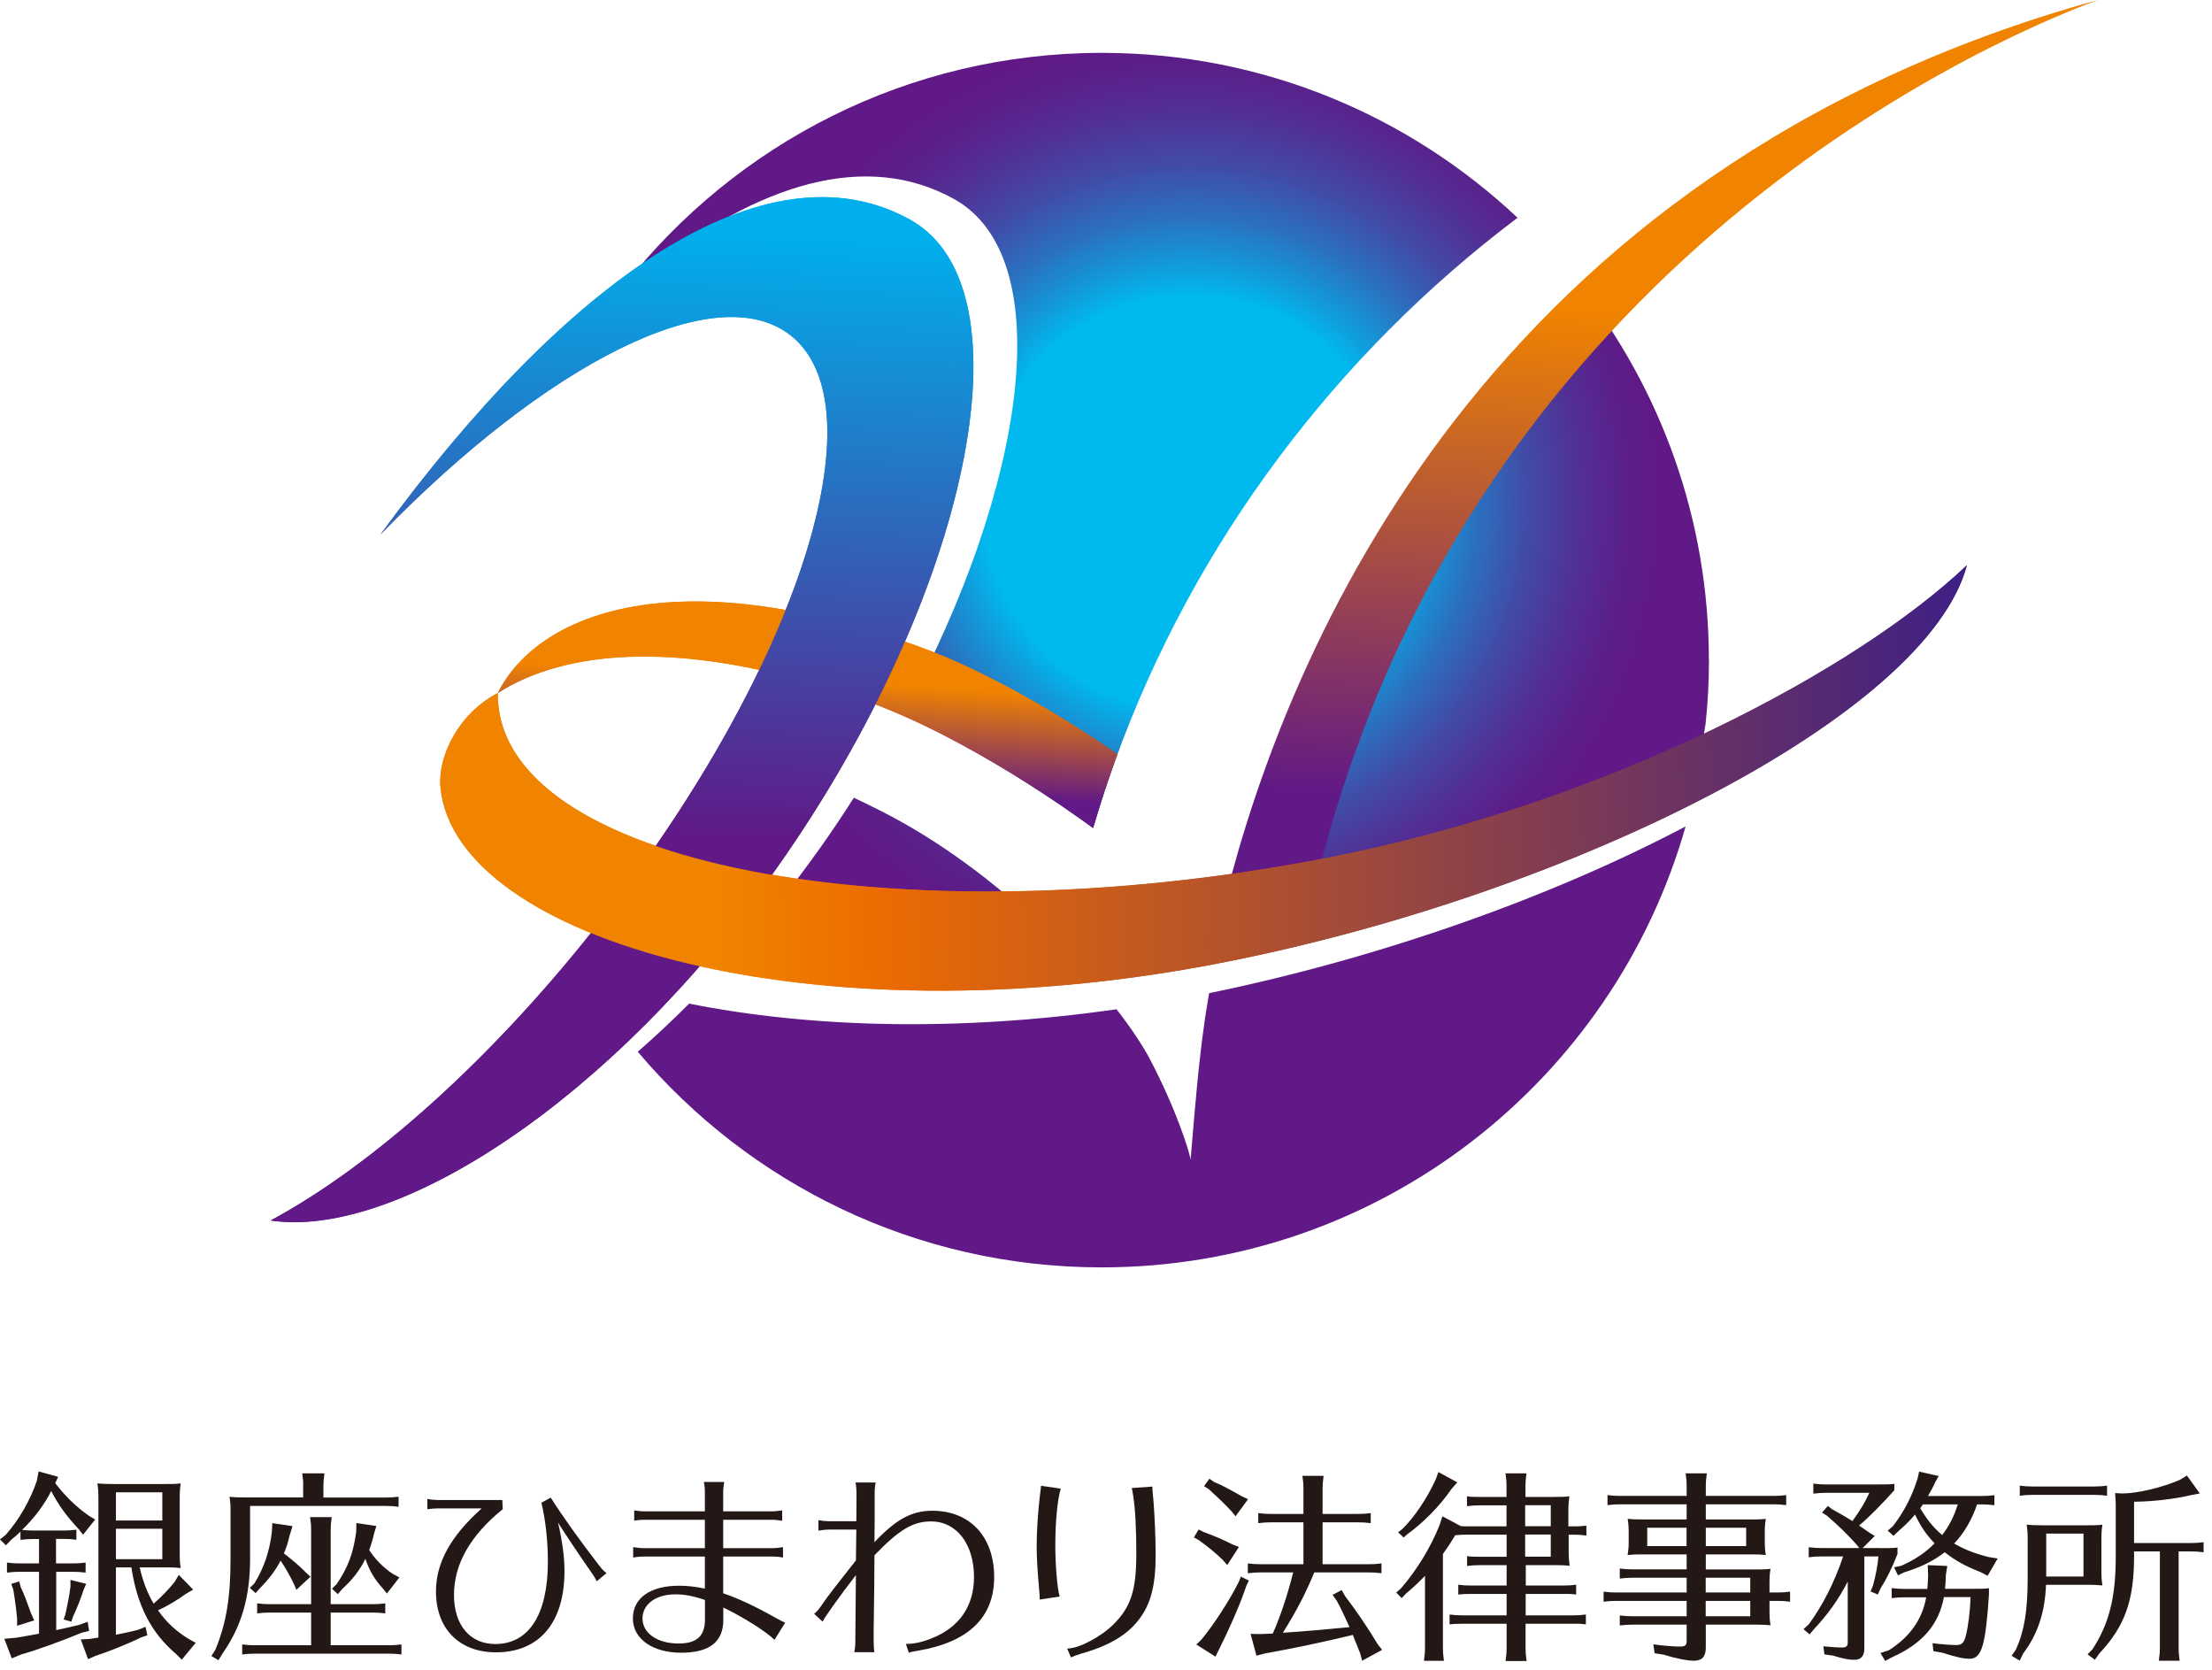 <svg width="216" height="163" viewBox="0 0 216 163" fill="none" xmlns="http://www.w3.org/2000/svg">
<g clip-path="url(#clip0_77_2)">
<path d="M88.209 69.71C100.419 47.14 103.329 25.07 93.159 19.43C84.619 14.69 74.139 17.84 63.169 26.55C62.449 26.95 61.719 27.37 60.989 27.83C71.849 14.03 88.679 5.16 107.599 5.16C123.309 5.16 137.579 11.28 148.189 21.26C130.589 34.51 116.649 52.87 108.949 74.1C108.169 76.25 107.469 78.4 106.819 80.6C104.679 79.04 96.669 73.37 88.219 69.71H88.209ZM166.879 64.44C166.879 66.54 166.769 68.62 166.549 70.66C166.409 71.57 166.249 72.47 166.069 73.36C154.719 79.07 140.729 84.25 125.579 87.15C123.699 87.51 121.819 87.83 119.939 88.13C123.809 72.65 132.939 48.12 154.319 27.98C162.169 38.04 166.869 50.68 166.869 64.43L166.879 64.44ZM75.209 89.2C76.909 87.1 78.579 84.91 80.199 82.62C81.309 81.05 82.369 79.47 83.379 77.88C84.279 78.31 85.179 78.74 86.079 79.2C91.849 82.13 97.059 86.11 101.319 90.11C91.899 90.6 83.019 90.27 75.209 89.2ZM118.069 96.96C134.899 93.5 151.579 87.55 164.599 80.68C157.539 105.53 134.689 123.73 107.579 123.73C89.409 123.73 73.149 115.55 62.279 102.68C63.959 101.21 65.639 99.64 67.299 97.98C78.939 100.31 93.439 100.77 109.029 98.53C110.479 100.4 111.569 102.05 112.239 103.31C114.929 108.4 116.239 112.73 116.259 113.24C116.259 113.24 116.889 105.48 117.179 103.28C117.219 102.96 117.429 100.66 118.069 96.96Z" fill="url(#paint0_radial_77_2)"/>
<path d="M84.599 68.429C94.629 72.029 105.019 79.569 106.729 80.829C107.439 78.389 108.249 75.989 109.119 73.619C105.059 70.819 97.209 65.799 89.579 63.059C65.469 54.399 52.349 60.129 48.619 67.649C55.099 63.469 66.889 62.069 84.609 68.429H84.599Z" fill="url(#paint1_linear_77_2)"/>
<path d="M88.879 21.45C74.749 13.61 55.3 27.33 37.16 52.18C53.349 35.51 69.859 27.03 77.169 32.72C86.099 39.67 77.93 65.129 58.9 89.57C48.2 103.32 36.349 113.82 26.439 119.14C38.639 120.97 59.779 107.52 75.909 84.65C94.549 58.23 100.989 28.18 88.87 21.45H88.879Z" fill="url(#paint2_linear_77_2)"/>
<path d="M125.2 87.16C126.28 86.95 127.36 86.73 128.43 86.5C142.79 27.01 192.51 4.59 204.85 0C144.88 16.57 125.63 63.68 119.55 88.15C121.43 87.85 123.32 87.52 125.2 87.16Z" fill="url(#paint3_linear_77_2)"/>
<path d="M129.089 83.84C88.139 91.7 48.419 84.55 48.619 67.65C44.729 69.69 42.719 73.9 43.029 76.93C44.529 91.76 79.329 101.78 119.179 94.01C153.759 87.26 188.209 69.73 192.059 55.18C181.589 65.17 157.309 78.43 129.099 83.85L129.089 83.84Z" fill="url(#paint4_linear_77_2)"/>
<path d="M107.089 80.811C107.089 80.811 107.109 80.831 107.119 80.831C107.119 80.831 107.119 80.811 107.119 80.801H107.079L107.089 80.811Z" fill="url(#paint5_radial_77_2)"/>
<path d="M84.599 68.449C94.629 72.049 105.029 79.589 106.739 80.849C107.409 78.559 108.129 76.339 108.939 74.109C108.999 73.949 109.059 73.799 109.119 73.639C105.049 70.839 97.209 65.819 89.579 63.079C65.469 54.409 52.339 60.149 48.609 67.669C55.099 63.489 66.879 62.089 84.609 68.459L84.599 68.449Z" fill="url(#paint6_linear_77_2)"/>
<path d="M88.88 21.45C74.75 13.61 55.29 27.33 37.15 52.18C53.34 35.5 69.85 27.02 77.17 32.71C86.11 39.66 77.93 65.12 58.9 89.58C48.2 103.33 36.34 113.84 26.43 119.16C38.63 120.99 59.77 107.54 75.91 84.66C94.55 58.24 101 28.18 88.88 21.45Z" fill="url(#paint7_linear_77_2)"/>
<path d="M129.09 83.86C88.13 91.72 48.4 84.57 48.6 67.66C44.71 69.7 42.7 73.91 43.01 76.94C44.51 91.77 79.32 101.8 119.17 94.02C153.76 87.27 188.21 69.73 192.07 55.18C181.59 65.17 157.31 78.44 129.09 83.85V83.86Z" fill="url(#paint8_linear_77_2)"/>
<path d="M5.49 152.63H7.14C7.61 152.63 7.85 152.61 8.36 152.55V153.53C7.85 153.47 7.61 153.45 7.14 153.45H5.49V159.14C6.47 158.94 7.08 158.79 7.73 158.63L8.56 158.33L8.7 159.22L7.97 159.4C6.24 160.13 3.5 161.13 2.09 161.51L1.15 161.9L0.42 159.99L1.54 159.89C1.91 159.83 2.03 159.81 2.29 159.77L2.47 159.73C2.73 159.69 3 159.65 3.26 159.59L3.81 159.49V153.45H1.9C1.39 153.45 1.27 153.47 0.68 153.53V152.55C1.13 152.61 1.51 152.63 1.9 152.63H3.81V150.25H3.22C2.71 150.25 2.59 150.27 2 150.33V149.52C1.72 149.81 1.53 149.97 1.11 150.31L0.58 150.86L-0.01 150.29L0.56 149.84C1.84 148.4 2.96 146.46 3.59 144.59L3.77 143.65L5.68 144.18L5.39 144.79C6.37 146.07 7.44 147.11 8.68 147.98L9.29 148.35L8.11 149.83L7.68 149.28C6.48 148 5.67 146.88 5 145.56C4.37 146.84 3.33 148.24 2.15 149.36C2.54 149.4 2.84 149.42 3.21 149.42H6.24C6.71 149.42 6.95 149.4 7.46 149.34V150.32C6.95 150.26 6.71 150.24 6.24 150.24H5.47V152.62L5.49 152.63ZM2.03 154.96C2.42 155.81 2.46 155.92 3.05 157.56L3.34 158.19L1.67 158.72V158.03C1.61 157.32 1.49 156.34 1.3 155.2L1.1 154.63L1.87 154.39L2.03 154.96ZM8.42 154.62L8.16 155.21C7.92 155.98 7.57 156.88 7.14 157.81L6.96 158.32L6.21 158.1L6.39 157.59C6.59 156.68 6.76 155.82 6.88 154.91V154.24L8.42 154.63V154.62ZM16.12 144.88C16.87 144.88 17.12 144.88 17.65 144.82C17.57 145.29 17.55 145.63 17.55 146.37V151.6C17.55 152.33 17.57 152.64 17.65 153.08C17.22 153.04 16.9 153.02 16.45 153.02H13.64C13.92 154.28 14.41 155.58 15 156.56C15.75 155.91 16.44 155.2 17.05 154.44L17.46 153.75L18.86 155.19L18.19 155.58C17.34 156.19 16.38 156.78 15.43 157.21C16.24 158.37 17.18 159.24 18.4 159.99L19.11 160.38L17.75 162.03L17.2 161.48C14.78 159.43 13.4 156.78 12.83 153.02H11.32V159.59C12.07 159.45 12.83 159.29 13.52 159.1L14.21 158.82L14.39 159.65L13.74 159.87C12.7 160.4 10.59 161.25 9.27 161.68L8.6 161.98L7.89 160.05L8.7 160.01C9.03 159.97 9.07 159.95 9.49 159.89L9.61 159.87V146.37C9.61 145.6 9.59 145.37 9.51 144.82C9.9 144.86 10.3 144.88 11.04 144.88H16.12ZM11.32 145.69V148.44H15.85V145.69H11.32ZM11.32 152.22H15.85V149.25H11.32V152.22Z" fill="#231815"/>
<path d="M29.611 145.06C29.611 144.65 29.611 144.59 29.511 143.84H31.681C31.601 144.45 31.581 144.69 31.581 145.06V146.2H37.701C38.171 146.2 38.411 146.18 38.921 146.12V147.1C38.411 147.04 38.171 147.02 37.701 147.02H24.421V152.14C24.421 155.9 23.591 158.77 21.741 161.41L21.331 162.08L20.641 161.67L21.031 161.06C22.111 158.42 22.511 155.96 22.511 152.17V147.76C22.511 146.87 22.511 146.78 22.411 146.13C22.801 146.17 23.201 146.19 23.931 146.19H29.601V145.05L29.611 145.06ZM32.291 160.62H37.981C38.451 160.62 38.691 160.6 39.201 160.54V161.52C38.691 161.46 38.451 161.44 37.981 161.44H24.871C24.361 161.44 24.241 161.46 23.651 161.52V160.54C24.101 160.6 24.481 160.62 24.871 160.62H30.381V157.43H26.331C25.821 157.43 25.701 157.45 25.111 157.51V156.53C25.561 156.59 25.941 156.61 26.331 156.61H30.381V149.33C30.381 148.92 30.381 148.86 30.281 148.11H32.391C32.311 148.72 32.291 148.96 32.291 149.33V156.61H36.401C36.871 156.61 37.111 156.59 37.621 156.53V157.51C37.111 157.45 36.871 157.43 36.401 157.43H32.291V160.62ZM28.311 149.78C28.131 150.57 27.961 151.12 27.721 151.65C28.611 152.34 29.351 152.97 29.891 153.54L30.321 153.93L28.941 155.21L28.701 154.64C28.311 153.83 27.841 153.01 27.401 152.36C26.891 153.34 26.241 154.19 25.391 155.04L24.961 155.53L24.391 155.02L24.841 154.59C25.801 153.02 26.341 151.38 26.551 149.53L26.591 148.7L28.561 148.99L28.321 149.78H28.311ZM36.521 149.76C36.381 150.35 36.281 150.7 36.051 151.33C36.621 152.21 37.451 153.06 38.351 153.65L39.001 154L37.781 155.57L37.351 155.04C36.561 154.17 36.071 153.33 35.681 152.19C35.131 153.31 34.361 154.28 33.421 155.12L32.991 155.63L32.421 155.1L32.871 154.65C33.951 153.1 34.501 151.64 34.781 149.57L34.801 148.69L36.751 148.98L36.511 149.77L36.521 149.76Z" fill="#231815"/>
<path d="M49.111 147.321C45.941 149.881 44.331 152.691 44.331 155.701C44.331 158.711 45.941 160.501 48.361 160.501C51.651 160.501 53.501 157.611 53.501 152.451C53.501 150.461 53.281 148.461 52.87 146.701L53.781 146.211C54.98 148.101 56.611 150.381 58.56 152.901C58.6 152.941 58.62 152.961 58.62 152.981L58.66 153.021C58.761 153.181 59.05 153.451 59.23 153.571L58.27 154.381C58.151 154.121 57.971 153.811 57.6 153.301C56.401 151.571 55.081 149.601 54.49 148.641C54.92 150.491 55.12 152.041 55.12 153.381C55.12 158.401 52.681 161.311 48.431 161.311C44.85 161.311 42.571 159.011 42.571 155.371C42.571 152.561 44.011 149.961 47.041 147.261H42.73C42.49 147.261 42.141 147.281 41.73 147.341V146.341C42.031 146.401 42.441 146.441 42.73 146.441H49.05L49.09 147.311L49.111 147.321Z" fill="#231815"/>
<path d="M70.63 155.55C72.07 156.04 73.74 156.81 75.86 158.01C76.25 158.21 76.51 158.36 76.67 158.42L75.63 160.09C74.76 159.24 72.5 157.83 70.63 156.94V158.16C70.63 160.29 69.27 161.35 66.52 161.35C63.77 161.35 61.8 160.03 61.8 158C61.8 155.97 63.57 154.81 66.29 154.81C67.08 154.81 67.87 154.89 68.83 155.09V151.96H62.85C62.53 151.96 62.26 151.98 61.83 152.06V151.04C62.18 151.1 62.54 151.14 62.85 151.14H68.83V148.37H62.95C62.66 148.37 62.34 148.39 61.93 148.45V147.45C62.25 147.51 62.62 147.55 62.95 147.55H68.83V145.7C68.83 145.33 68.81 145.09 68.73 144.68H70.72C70.66 145 70.62 145.37 70.62 145.7V147.55H75.36C75.68 147.55 76.05 147.51 76.38 147.45V148.47C76.01 148.41 75.69 148.37 75.36 148.37H70.62V151.14H75.44C75.76 151.14 76.13 151.1 76.46 151.04V152.06C76.05 151.98 75.81 151.96 75.44 151.96H70.62V155.56L70.63 155.55ZM68.84 156.2C67.7 155.81 66.81 155.65 65.97 155.65C64.04 155.65 62.74 156.61 62.74 158.01C62.74 159.41 64.14 160.45 66.26 160.45C68.05 160.45 68.84 159.72 68.84 158.07V156.2Z" fill="#231815"/>
<path d="M83.64 145.75C83.64 145.51 83.6 145.02 83.54 144.73H85.51C85.45 145.03 85.41 145.32 85.41 145.64V148.39C85.41 148.65 85.403 149.374 85.39 150.56C87.5 148.32 89.03 147.49 91.04 147.49C94.72 147.49 97.08 150.03 97.08 153.96C97.08 157.89 94.6 160.32 89.6 161.16C89.07 161.24 88.93 161.28 88.75 161.36L88.46 160.49C89.27 160.49 90.03 160.33 91.04 159.92C93.68 158.86 95.11 156.79 95.11 153.96C95.11 150.73 93.4 148.53 90.92 148.53C89.15 148.53 87.79 149.34 85.39 151.84C85.37 155.09 85.37 155.28 85.33 157.74C85.31 158.88 85.31 159.59 85.31 160.08C85.31 160.61 85.33 161.06 85.39 161.3H83.42C83.5 160.91 83.52 160.67 83.52 160.28L83.58 153.77C82.01 155.8 80.41 158.04 80.33 158.32L79.5 157.55C79.76 157.35 80.01 157.06 80.33 156.57C80.78 155.9 81.77 154.62 83.05 153.01L83.58 152.34L83.62 149.33H80.94C80.62 149.33 80.27 149.37 79.92 149.43V148.41C80.22 148.47 80.63 148.51 80.94 148.51H83.62L83.64 145.72V145.75Z" fill="#231815"/>
<path d="M101.53 156.161C101.53 155.791 101.51 155.591 101.45 154.901C101.31 153.421 101.23 151.971 101.23 150.961C101.23 149.481 101.35 147.671 101.55 145.961C101.63 145.311 101.65 145.251 101.65 145.051L103.58 145.331C103.25 146.451 103.05 148.601 103.05 150.901C103.05 152.771 103.25 155.211 103.48 155.861L101.53 156.161ZM104.21 160.941C105.37 160.941 107.55 159.781 108.79 158.521C110.46 156.831 110.96 155.181 110.96 151.671C110.96 149.211 110.86 147.341 110.66 146.061L110.58 145.571C110.56 145.511 110.56 145.451 110.52 145.271L112.53 145.131C112.53 145.421 112.53 145.521 112.63 146.471C112.75 147.911 112.85 150.171 112.85 151.781C112.85 154.851 112.36 156.681 111.12 158.231C109.96 159.691 108.19 160.711 105.51 161.461C105.12 161.581 104.84 161.681 104.58 161.811L104.21 160.951V160.941Z" fill="#231815"/>
<path d="M117.52 149.56C118.58 149.95 119.49 150.33 120.35 150.78L120.98 151.02L119.84 152.79L119.41 152.3C118.64 151.55 117.95 151 117.05 150.35L116.58 150.09L117.05 149.32L117.52 149.56ZM121.95 154.31L121.71 154.8C121.18 156.41 120.19 158.72 118.99 161.12L118.69 161.73L116.82 160.55L117.31 160.08C118.53 158.6 120.04 156.28 120.97 154.43L121.17 153.92L121.96 154.31H121.95ZM118.51 144.66C119.26 144.96 119.98 145.35 121.3 146.1L121.87 146.36L120.65 148.03L120.26 147.54C119.59 146.83 118.98 146.24 118.04 145.38L117.57 145.09L118.1 144.36L118.51 144.65V144.66ZM128.34 153.5C127.53 155.49 126.59 157.3 125.27 159.4C127.39 159.26 129.56 159.07 131.78 158.85C131.19 157.55 130.91 156.96 130.54 156.29L130.13 155.7L131.01 155.23L131.36 155.84C132.46 157.28 133.66 159.05 134.49 160.46L134.96 161.07L133.01 162.13L132.83 161.44C132.46 160.51 132.42 160.4 132.1 159.61C129.38 160.28 126.18 160.95 123.52 161.42L122.69 161.64L122.12 159.51L122.99 159.53C123.48 159.51 123.93 159.49 124.07 159.49C124.163 159.477 124.237 159.47 124.29 159.47C125.04 157.78 125.73 155.69 126.28 153.51H123.07C122.56 153.51 122.44 153.53 121.85 153.59V152.63C122.3 152.69 122.68 152.71 123.07 152.71H127.28V148.62H124.09C123.58 148.62 123.46 148.64 122.87 148.7V147.72C123.32 147.78 123.7 147.8 124.09 147.8H127.28V145.3C127.28 144.89 127.28 144.83 127.18 144.08H129.25C129.17 144.69 129.15 144.93 129.15 145.3V147.8H132.63C133.1 147.8 133.34 147.78 133.85 147.72V148.7C133.34 148.64 133.1 148.62 132.63 148.62H129.15V152.71H133.68C134.15 152.71 134.39 152.69 134.9 152.63V153.59C134.39 153.53 134.15 153.51 133.68 153.51H128.35L128.34 153.5Z" fill="#231815"/>
<path d="M153.83 149.011C154.13 149.011 154.26 149.011 154.91 148.951V149.911C154.4 149.851 154.2 149.831 153.83 149.831H153.18V151.271C153.18 152.061 153.2 152.311 153.28 152.861C152.85 152.821 152.53 152.801 152.08 152.801H148.99V154.791H152.69C153.16 154.791 153.4 154.771 153.91 154.711V155.671C153.71 155.651 153.63 155.631 153.52 155.631L153.23 155.611H148.98V157.701H153.64C154.11 157.701 154.35 157.681 154.86 157.621V158.581C154.66 158.561 154.57 158.541 154.47 158.541L154.18 158.521H148.97V160.941C148.97 161.311 148.99 161.551 149.07 162.161H147.02L147.04 161.961C147.1 161.511 147.12 161.311 147.12 160.941V158.521H142.77C142.18 158.521 141.94 158.541 141.55 158.581V157.621C142 157.681 142.38 157.701 142.77 157.701H147.12V155.611H143.62C143.03 155.611 142.79 155.631 142.4 155.671V154.711C142.85 154.771 143.23 154.791 143.62 154.791H147.12V152.801H144.48C143.97 152.801 143.85 152.821 143.26 152.881V151.921C143.69 151.981 143.87 151.981 144.48 151.981H147.12V149.821H143.24C142.77 149.821 142.61 149.841 142.1 149.881C141.69 150.571 141.37 151.061 140.9 151.711V160.921C140.9 161.291 140.92 161.531 141 162.141H139.05L139.07 161.941C139.13 161.491 139.15 161.291 139.15 160.921V153.841C138.52 154.491 138.05 154.941 137.3 155.571L136.87 156.021L136.34 155.471L136.79 155.081C138.36 153.271 139.72 151.051 140.59 148.841L140.85 148.031L142.64 148.991C142.88 149.011 142.9 149.011 143.23 149.011H147.11V146.961H144.47C143.96 146.961 143.84 146.981 143.25 147.041V146.081C143.68 146.141 143.86 146.141 144.47 146.141H147.11V145.061C147.11 144.651 147.11 144.591 147.01 143.841H149.06C148.98 144.451 148.96 144.691 148.96 145.061V146.141H151.72C152.47 146.141 152.72 146.141 153.25 146.081C153.17 146.631 153.15 146.941 153.15 147.711V149.011H153.8H153.83ZM142.3 144.721L141.73 145.371C140.67 146.941 139.01 148.641 137.4 149.801L137.07 150.101L136.52 149.591L136.95 149.261C138.13 148.101 139.37 146.251 140.2 144.421L140.46 143.711L142.29 144.711L142.3 144.721ZM151.43 146.951H148.93V149.001H151.43V146.951ZM148.93 151.971H151.43V149.811H148.93V151.971Z" fill="#231815"/>
<path d="M166.56 153.22H171.36C172.11 153.22 172.36 153.22 172.89 153.16C172.81 153.63 172.79 153.97 172.79 154.68V155.47H173.58C174.05 155.47 174.29 155.45 174.8 155.39V156.37C174.29 156.31 174.05 156.29 173.58 156.29H172.79V157.15C172.79 157.9 172.81 158.17 172.89 158.67C172.46 158.63 172.14 158.61 171.69 158.61H166.57V160.87C166.57 161.72 166.2 162.13 165.43 162.13C164.78 162.13 163.7 161.93 162.46 161.54L161.57 161.4L161.45 160.53C162.2 160.65 163.46 160.75 164.05 160.75C164.54 160.75 164.7 160.63 164.7 160.22V158.61H159.39C158.88 158.61 158.76 158.63 158.17 158.69V157.71C158.62 157.77 159 157.79 159.39 157.79H164.7V156.29H157.81C157.3 156.29 157.18 156.31 156.59 156.37V155.39C157.04 155.45 157.42 155.47 157.81 155.47H164.7V154.03H159.39C158.88 154.03 158.76 154.05 158.17 154.11V153.13C158.62 153.19 159 153.21 159.39 153.21H164.7V151.75H160.47C159.72 151.75 159.53 151.75 158.94 151.81C159.02 151.24 159.04 151.1 159.04 150.41V149.68C159.04 149.05 159.02 148.81 158.94 148.28C159.33 148.32 159.73 148.34 160.47 148.34H164.7V146.86H158.19C157.68 146.86 157.56 146.88 156.97 146.94V145.96C157.42 146.02 157.8 146.04 158.19 146.04H164.7V145.06C164.7 144.65 164.7 144.59 164.6 143.84H166.67C166.59 144.45 166.57 144.69 166.57 145.06V146.04H173.2C173.67 146.04 173.91 146.02 174.42 145.96V146.94C173.91 146.88 173.67 146.86 173.2 146.86H166.57V148.34H170.9C171.65 148.34 171.9 148.34 172.43 148.28C172.35 148.79 172.33 149.09 172.33 149.68V150.41C172.33 151.04 172.35 151.32 172.43 151.81C172 151.77 171.68 151.75 171.23 151.75H166.57V153.21L166.56 153.22ZM160.85 149.15V150.94H164.69V149.15H160.85ZM170.51 150.94V149.15H166.57V150.94H170.51ZM166.56 155.47H170.91V154.03H166.56V155.47ZM166.56 157.79H170.91V156.29H166.56V157.79Z" fill="#231815"/>
<path d="M183.6 151.14C184.68 151.14 184.88 151.14 185.29 151.08V151.71C184.74 153.11 184.25 154.09 183.64 155.06L183.37 155.67L182.66 155.37L182.9 154.78C183.16 153.8 183.33 152.97 183.43 151.95H182.05V160.94C182.05 161.67 181.73 162.04 181.09 162.04C180.54 162.04 180.07 161.96 178.98 161.63L178.15 161.51L178.05 160.72C178.58 160.78 179.39 160.84 179.84 160.84C180.29 160.84 180.43 160.72 180.43 160.33V154.41C179.55 156.12 178.46 157.64 177.17 159.01L176.7 159.56L176.11 159.05L176.64 158.56C178.02 156.67 179.14 154.45 179.98 151.95H177.84C177.33 151.95 177.21 151.97 176.62 152.03V151.05C177.07 151.11 177.45 151.13 177.84 151.13H181.56L181.28 150.78C180.39 149.78 179.53 148.95 178.37 147.95L177.92 147.67L178.49 147.02L178.9 147.34C179.55 147.69 180.38 148.17 180.89 148.5C181.66 147.42 182.13 146.65 182.54 145.74H178.29C177.78 145.74 177.66 145.76 177.07 145.82V144.84C177.52 144.9 177.9 144.92 178.29 144.92H183.19C184.41 144.92 184.57 144.92 184.98 144.86V145.49C183.7 146.91 182.44 148.19 181.54 148.93C181.84 149.13 181.86 149.15 182.5 149.6L183.07 149.95L181.89 151.13H183.6V151.14ZM185.94 155.94C185.43 155.94 185.31 155.96 184.72 156.02V155.04C185.17 155.1 185.55 155.12 185.94 155.12H188.2C188.24 154.59 188.26 154.51 188.28 153.74L188.24 152.8L190.15 152.88L190.01 153.77C189.99 154.34 189.99 154.58 189.93 155.11H192.59C193.55 155.11 193.79 155.11 194.22 155.05V155.68C193.89 160.64 193.51 161.94 192.33 161.94C191.76 161.94 191.01 161.78 189.67 161.35L188.79 161.19L188.71 160.42C189.5 160.52 190.5 160.6 191.01 160.6C191.58 160.6 191.78 160.4 191.97 159.66C192.19 158.79 192.38 157.34 192.42 155.92H189.82C189.33 158.6 187.71 160.47 184.78 161.78L184.09 162.15L183.62 161.38L184.43 161.12C186.5 159.82 187.72 158.07 188.09 155.94H185.96H185.94ZM193.06 146.87C192.55 148.37 191.78 149.7 190.82 150.69C191.86 151.28 192.83 151.67 194.2 152.01L195.07 152.15L194.09 153.84L193.38 153.47C191.92 152.9 190.92 152.35 189.9 151.54C188.84 152.37 187.54 153.02 185.91 153.51L185.34 153.8L184.95 153.01L185.64 152.87C186.98 152.28 188.06 151.55 188.91 150.67C188.1 149.82 187.55 149.02 187 147.86C186.51 148.45 185.94 149 185.39 149.47L184.9 149.94L184.33 149.43L184.82 149.02C185.9 147.66 186.77 145.95 187.26 144.3L187.4 143.67L189.31 144.1L188.97 144.71C188.75 145.2 188.52 145.63 188.26 146.05H193.53C194 146.05 194.24 146.03 194.75 145.97V146.95C194.24 146.89 194 146.87 193.53 146.87H193.04H193.06ZM187.77 146.87C187.637 147.063 187.55 147.187 187.51 147.24C188.14 148.32 188.77 149.11 189.65 149.86C190.34 148.97 190.83 148.01 191.17 146.87H187.77Z" fill="#231815"/>
<path d="M199.791 154.721C199.691 157.401 198.981 159.541 197.571 161.411L197.221 162.121L196.431 161.651L196.841 161.061C197.651 159.311 198.001 157.301 198.001 154.111V150.371C198.001 149.621 197.981 149.391 197.901 148.851C198.291 148.891 198.711 148.911 199.451 148.911H203.781C204.531 148.911 204.781 148.911 205.301 148.851C205.221 149.321 205.201 149.661 205.201 150.371V153.261C205.201 154.011 205.221 154.281 205.301 154.781C204.871 154.741 204.551 154.721 204.101 154.721H199.791ZM205.751 146.021C205.241 145.961 205.001 145.941 204.531 145.941H198.451C197.941 145.941 197.821 145.961 197.231 146.021V145.041C197.681 145.101 198.061 145.121 198.451 145.121H204.531C205.001 145.121 205.241 145.101 205.751 145.041V146.021ZM203.451 153.911V149.721H199.811V153.911H203.451ZM208.391 151.911C208.391 156.241 207.501 158.761 204.991 161.431L204.561 162.041L203.851 161.511L204.321 161.021C205.951 158.541 206.601 155.941 206.601 151.971V146.761C206.587 146.641 206.574 146.424 206.561 146.111L206.541 145.761C206.831 145.781 207.031 145.801 207.271 145.801C208.711 145.801 211.171 145.211 212.841 144.481L213.551 144.051L214.811 145.801L213.961 145.961C212.331 146.351 210.221 146.591 208.391 146.611V150.641H213.961C214.431 150.641 214.671 150.621 215.181 150.561V151.541C214.671 151.481 214.431 151.461 213.961 151.461H212.741V160.911C212.741 161.281 212.761 161.521 212.841 162.131H210.811L210.831 161.931C210.891 161.481 210.911 161.281 210.911 160.911V151.461H208.391V151.911Z" fill="#231815"/>
</g>
<defs>
<radialGradient id="paint0_radial_77_2" cx="0" cy="0" r="1" gradientUnits="userSpaceOnUse" gradientTransform="translate(116.199 49.14) scale(64.85 64.85)">
<stop offset="0.31" stop-color="#00B9EF"/>
<stop offset="0.35" stop-color="#0F9FDE"/>
<stop offset="0.43" stop-color="#2B70BF"/>
<stop offset="0.51" stop-color="#424AA6"/>
<stop offset="0.59" stop-color="#522F94"/>
<stop offset="0.66" stop-color="#5C1E89"/>
<stop offset="0.71" stop-color="#601986"/>
</radialGradient>
<linearGradient id="paint1_linear_77_2" x1="79.539" y1="59.319" x2="78.369" y2="79.159" gradientUnits="userSpaceOnUse">
<stop offset="0.36" stop-color="#F08300"/>
<stop offset="0.88" stop-color="#601986"/>
</linearGradient>
<linearGradient id="paint2_linear_77_2" x1="64.33" y1="-9.421" x2="59.663" y2="103.904" gradientUnits="userSpaceOnUse">
<stop offset="0.28" stop-color="#00AFEC"/>
<stop offset="0.8" stop-color="#601986"/>
</linearGradient>
<linearGradient id="paint3_linear_77_2" x1="164.92" y1="-2.35" x2="159.47" y2="90.49" gradientUnits="userSpaceOnUse">
<stop offset="0.36" stop-color="#F08300"/>
<stop offset="0.88" stop-color="#601986"/>
</linearGradient>
<linearGradient id="paint4_linear_77_2" x1="56.05" y1="77.158" x2="201.086" y2="75.133" gradientUnits="userSpaceOnUse">
<stop offset="0.1" stop-color="#F08300"/>
<stop offset="0.2" stop-color="#ED6C00"/>
<stop offset="0.95" stop-color="#3B1E87"/>
</linearGradient>
<radialGradient id="paint5_radial_77_2" cx="0" cy="0" r="1" gradientUnits="userSpaceOnUse" gradientTransform="translate(107.259 80.941) scale(0.02 0.02)">
<stop offset="0.31" stop-color="#00B9EF"/>
<stop offset="0.35" stop-color="#0F9FDE"/>
<stop offset="0.43" stop-color="#2B70BF"/>
<stop offset="0.51" stop-color="#424AA6"/>
<stop offset="0.59" stop-color="#522F94"/>
<stop offset="0.66" stop-color="#5C1E89"/>
<stop offset="0.71" stop-color="#601986"/>
</radialGradient>
<linearGradient id="paint6_linear_77_2" x1="79.529" y1="59.329" x2="78.359" y2="79.179" gradientUnits="userSpaceOnUse">
<stop offset="0.36" stop-color="#F08300"/>
<stop offset="0.88" stop-color="#601986"/>
</linearGradient>
<linearGradient id="paint7_linear_77_2" x1="64.32" y1="-9.421" x2="59.652" y2="103.933" gradientUnits="userSpaceOnUse">
<stop offset="0.28" stop-color="#00AFEC"/>
<stop offset="0.8" stop-color="#601986"/>
</linearGradient>
<linearGradient id="paint8_linear_77_2" x1="56.031" y1="77.169" x2="201.107" y2="75.143" gradientUnits="userSpaceOnUse">
<stop offset="0.1" stop-color="#F08300"/>
<stop offset="0.2" stop-color="#ED6C00"/>
<stop offset="0.95" stop-color="#3B1E87"/>
</linearGradient>
<clipPath id="clip0_77_2">
<rect width="215.18" height="162.16" fill="white"/>
</clipPath>
</defs>
</svg>
